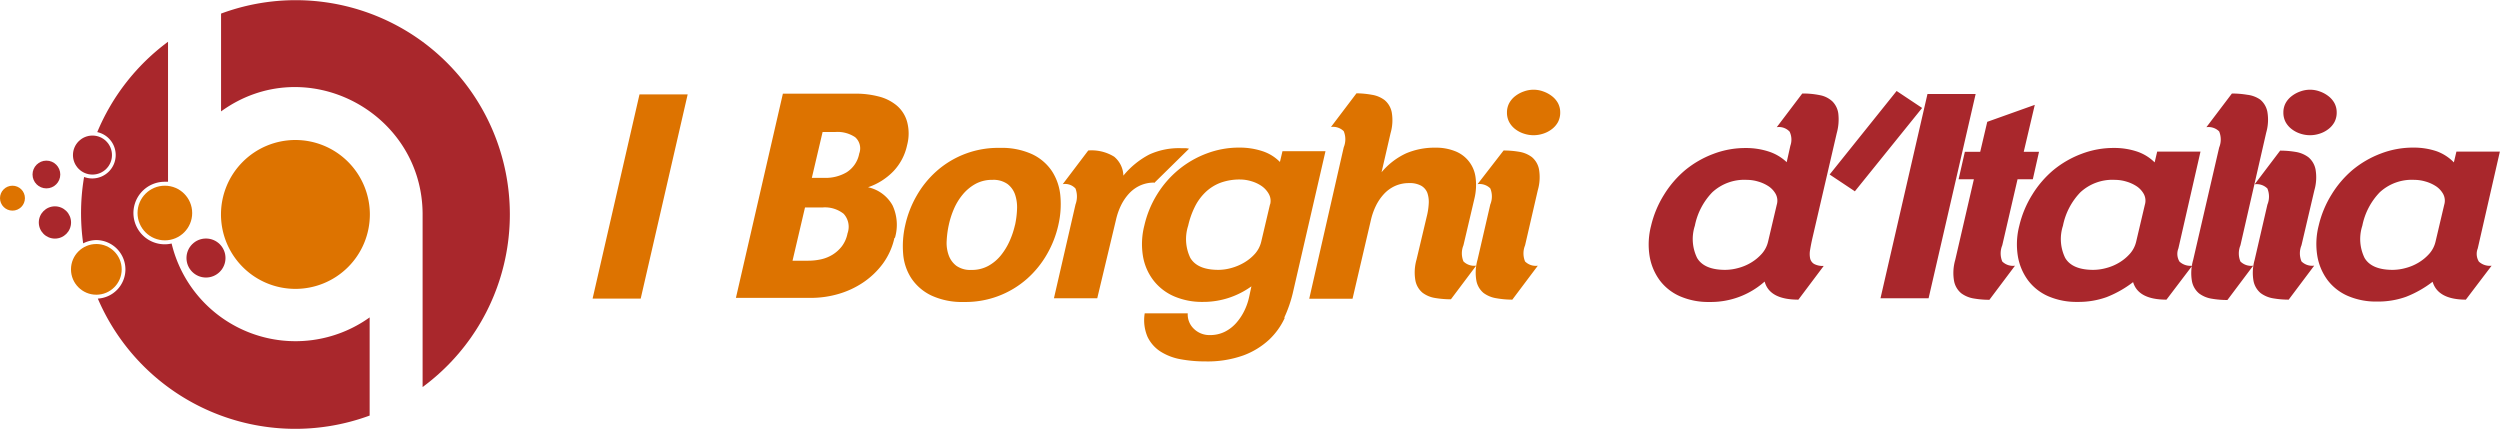 <svg id="0e5933cd-17f9-4475-a25d-08a974364eb2" data-name="Livello 1" xmlns="http://www.w3.org/2000/svg" width="355" height="60.93" viewBox="0 0 355 60.93">
  <defs>
    <style>
      .\35 8c40440-5f7d-4e84-bd24-603542133459, .\36 32adaa8-61a9-4e56-b5db-4228ab643d6a {
        fill: #dd7300;
      }

      .\36 32adaa8-61a9-4e56-b5db-4228ab643d6a, .e1e7549f-175e-4b89-ac4f-1d60db117d17 {
        fill-rule: evenodd;
      }

      .a6ccf852-1432-470f-8f04-1c7aced774db, .e1e7549f-175e-4b89-ac4f-1d60db117d17 {
        fill: #a9272c;
      }
    </style>
  </defs>
  <title>logo iborghiditalia</title>
  <g>
    <path class="632adaa8-61a9-4e56-b5db-4228ab643d6a" d="M66.35,35.89L73,6.94h6.84l-6.67,29H66.35ZM104.18,15.4a2.11,2.11,0,0,0-.56-2.38,4.49,4.49,0,0,0-2.77-.74H99L97.47,18.8h1.85a5.88,5.88,0,0,0,3.1-.8,4,4,0,0,0,1.77-2.6h0Zm-1.65,11.3a2.74,2.74,0,0,0-.54-2.8A4.26,4.26,0,0,0,99,23H96.5l-1.77,7.56h2.21a8.41,8.41,0,0,0,1.85-.2,5.31,5.31,0,0,0,1.63-.66,5,5,0,0,0,1.31-1.18,4.45,4.45,0,0,0,.8-1.8h0Zm6.67,0.62A9.71,9.71,0,0,1,107.54,31a11.35,11.35,0,0,1-2.81,2.67,12.5,12.5,0,0,1-3.54,1.63,14,14,0,0,1-3.84.54H86.69l6.67-29H103.7a12.82,12.82,0,0,1,3.26.4,6.46,6.46,0,0,1,2.55,1.27A4.64,4.64,0,0,1,111,10.84a6.38,6.38,0,0,1,0,3.3,7.69,7.69,0,0,1-1.93,3.7,9,9,0,0,1-3.62,2.29,5.24,5.24,0,0,1,3.48,2.57,6.55,6.55,0,0,1,.34,4.62h0Zm17.13-1.85a12.91,12.91,0,0,0,.28-2.25,5.61,5.61,0,0,0-.28-2.05,3.17,3.17,0,0,0-1.09-1.51,3.45,3.45,0,0,0-2.13-.58,4.88,4.88,0,0,0-2.41.58,6.31,6.31,0,0,0-1.81,1.51,8.41,8.41,0,0,0-1.25,2.05,12.21,12.21,0,0,0-.72,2.25,13.56,13.56,0,0,0-.3,2.23,5.14,5.14,0,0,0,.28,2.07A3.28,3.28,0,0,0,118,31.29a3.44,3.44,0,0,0,2.13.58,4.87,4.87,0,0,0,2.41-.58,6.06,6.06,0,0,0,1.79-1.51,9.19,9.19,0,0,0,1.25-2.07,12.14,12.14,0,0,0,.74-2.23h0Zm6.15,0a13,13,0,0,0,.28-4.14,7.69,7.69,0,0,0-1.19-3.48,6.94,6.94,0,0,0-2.81-2.41,10.37,10.37,0,0,0-4.6-.9,13.16,13.16,0,0,0-9,3.32,13.82,13.82,0,0,0-2.81,3.48,14.76,14.76,0,0,0-1.61,4.14,13.41,13.41,0,0,0-.3,4.14,7.38,7.38,0,0,0,1.19,3.48,7.09,7.09,0,0,0,2.83,2.41,10.35,10.35,0,0,0,4.6.91,13.18,13.18,0,0,0,9-3.32,13.84,13.84,0,0,0,2.81-3.48,14.75,14.75,0,0,0,1.61-4.14h0Zm13.59-6a4.74,4.74,0,0,0-2,.42,4.94,4.94,0,0,0-1.57,1.15,7,7,0,0,0-1.13,1.67,9.42,9.42,0,0,0-.7,2L138,35.89h-6.15l3.06-13.31a3.25,3.25,0,0,0,0-2.27,2,2,0,0,0-1.81-.62l3.62-4.78a6.06,6.06,0,0,1,3.68.88,3.62,3.62,0,0,1,1.31,2.69,11.82,11.82,0,0,1,3.68-3,10.11,10.11,0,0,1,4.44-.9h0.6a2.48,2.48,0,0,1,.6.08l-4.95,4.87h0Zm16.49,3.06a2,2,0,0,0-.2-1.45,3.37,3.37,0,0,0-1-1.11,5.08,5.08,0,0,0-1.49-.7,5.54,5.54,0,0,0-1.55-.24,7.82,7.82,0,0,0-2.87.48,6.31,6.31,0,0,0-2.13,1.37A7.47,7.47,0,0,0,151.81,23a11.81,11.81,0,0,0-.9,2.59,6.15,6.15,0,0,0,.3,4.56q1,1.71,4,1.71a6.92,6.92,0,0,0,1.81-.26,7.45,7.45,0,0,0,1.85-.78,6.35,6.35,0,0,0,1.53-1.25,4,4,0,0,0,.88-1.69l1.25-5.31h0Zm2,16.1a18.37,18.37,0,0,0,1.19-3.4l4.66-20.22H164.3l-0.36,1.53A6.12,6.12,0,0,0,161.44,15a10.27,10.27,0,0,0-3.3-.5,12.86,12.86,0,0,0-4.56.82,14,14,0,0,0-4,2.29,14.21,14.21,0,0,0-3.06,3.5,14.57,14.57,0,0,0-1.83,4.44,10.6,10.6,0,0,0-.2,4.36A7.72,7.72,0,0,0,146,33.38a7.44,7.44,0,0,0,2.89,2.23,10,10,0,0,0,4.12.8,11.58,11.58,0,0,0,3.68-.58,11.79,11.79,0,0,0,3.2-1.63l-0.32,1.49a8.48,8.48,0,0,1-.66,1.93,7.74,7.74,0,0,1-1.15,1.75,5.4,5.4,0,0,1-1.63,1.27,4.66,4.66,0,0,1-2.15.48,3.14,3.14,0,0,1-2.25-.88,2.81,2.81,0,0,1-.88-2.21h-6.11a6,6,0,0,0,.4,3.34A5.09,5.09,0,0,0,147,43.47a7.94,7.94,0,0,0,2.88,1.09,19,19,0,0,0,3.42.3,15.12,15.12,0,0,0,5.47-.86,11,11,0,0,0,3.64-2.23,10,10,0,0,0,2.21-3.08h0Zm23.66-2.59a13.5,13.5,0,0,1-2.21-.18,4,4,0,0,1-1.83-.76,3,3,0,0,1-1-1.71,6.65,6.65,0,0,1,.16-3l1.45-6.11a9.36,9.36,0,0,0,.28-1.83,3.93,3.93,0,0,0-.2-1.53,2,2,0,0,0-.86-1,3.36,3.36,0,0,0-1.75-.38,4.75,4.75,0,0,0-2,.42,4.94,4.94,0,0,0-1.57,1.15,7,7,0,0,0-1.13,1.67,9.43,9.43,0,0,0-.7,2l-2.61,11.18h-6.15L173,14.46a3,3,0,0,0,0-2.29,2.15,2.15,0,0,0-1.81-.6l3.62-4.78A13.09,13.09,0,0,1,177,7a4,4,0,0,1,1.81.76,3,3,0,0,1,1,1.69,6.58,6.58,0,0,1-.16,3L178.37,18a10,10,0,0,1,3.5-2.69,10.28,10.28,0,0,1,4.14-.8,7.29,7.29,0,0,1,2.81.5,4.6,4.6,0,0,1,2.9,3.72,8.2,8.2,0,0,1-.16,3L190,28.37a3,3,0,0,0,0,2.29,2.15,2.15,0,0,0,1.81.6l-3.62,4.82h0ZM203.74,9.51a2.86,2.86,0,0,1-.32,1.37,3.17,3.17,0,0,1-.87,1,4,4,0,0,1-1.23.64,4.34,4.34,0,0,1-2.73,0,4,4,0,0,1-1.23-.64,3.16,3.16,0,0,1-.86-1,2.85,2.85,0,0,1-.32-1.37,2.77,2.77,0,0,1,.32-1.33,3.18,3.18,0,0,1,.86-1,4.29,4.29,0,0,1,1.23-.66,4,4,0,0,1,2.73,0,4.31,4.31,0,0,1,1.23.66,3.2,3.2,0,0,1,.87,1,2.78,2.78,0,0,1,.32,1.33h0Zm-6.8,26.58,3.62-4.82a2.15,2.15,0,0,1-1.81-.6,3,3,0,0,1,0-2.29l1.81-7.84a6.6,6.6,0,0,0,.16-3,3,3,0,0,0-1-1.69,4.1,4.1,0,0,0-1.83-.76,13.08,13.08,0,0,0-2.19-.18L192,19.69a2.15,2.15,0,0,1,1.81.6,3,3,0,0,1,0,2.29L192,30.42a6.67,6.67,0,0,0-.16,3,3,3,0,0,0,1,1.71,4.09,4.09,0,0,0,1.83.76A13.11,13.11,0,0,0,196.94,36.09Z" transform="translate(17.81 6.46)"/>
    <path class="e1e7549f-175e-4b89-ac4f-1d60db117d17" d="M234.5,22.58a2,2,0,0,0-.16-1.49,3.18,3.18,0,0,0-1-1.09,5.42,5.42,0,0,0-1.49-.68,5.67,5.67,0,0,0-1.59-.24,6.7,6.7,0,0,0-4.93,1.77,9.48,9.48,0,0,0-2.47,4.74,6.11,6.11,0,0,0,.32,4.58q1,1.69,4,1.69a7.15,7.15,0,0,0,1.83-.26,7,7,0,0,0,1.85-.78,6.51,6.51,0,0,0,1.51-1.25,3.93,3.93,0,0,0,.88-1.69l1.25-5.31h0Zm3.06,13.51q-4.1,0-4.79-2.57a11.49,11.49,0,0,1-7.84,2.9,10.06,10.06,0,0,1-4.16-.8,7.2,7.2,0,0,1-2.88-2.25,8,8,0,0,1-1.45-3.42,10.52,10.52,0,0,1,.2-4.34,14.66,14.66,0,0,1,1.83-4.4,14.43,14.43,0,0,1,3-3.5,14.08,14.08,0,0,1,4-2.31,12.71,12.71,0,0,1,4.6-.84,10.32,10.32,0,0,1,3.28.5,6.67,6.67,0,0,1,2.55,1.51l0.52-2.33a2.63,2.63,0,0,0-.1-2,2.07,2.07,0,0,0-1.83-.64l3.62-4.78a11.76,11.76,0,0,1,2.53.24,3.56,3.56,0,0,1,1.75.88,3,3,0,0,1,.84,1.73,7.24,7.24,0,0,1-.22,2.77l-3.46,14.92q-0.2.89-.32,1.63a3.24,3.24,0,0,0,0,1.25,1.24,1.24,0,0,0,.56.78,2.6,2.6,0,0,0,1.37.28l-3.62,4.82h0Zm8-15.36,9.57-11.86-3.62-2.41L242,18.32l3.62,2.41h0Zm3.66,15.16,6.67-29h6.84l-6.68,29h-6.84Zm15.48,0.2,3.62-4.82a2.15,2.15,0,0,1-1.81-.6,3,3,0,0,1,0-2.29L268.68,19h2.17l0.88-3.9h-2.17l1.57-6.67-6.75,2.41-1,4.26H261.2L260.31,19h2.17l-2.65,11.46a6.67,6.67,0,0,0-.16,3,3,3,0,0,0,1,1.71,4.08,4.08,0,0,0,1.83.76,13.13,13.13,0,0,0,2.19.18h0Zm22.07-13.51a2,2,0,0,0-.16-1.49,3.18,3.18,0,0,0-1-1.09,5.44,5.44,0,0,0-1.49-.68,5.68,5.68,0,0,0-1.59-.24,6.7,6.7,0,0,0-4.93,1.77,9.48,9.48,0,0,0-2.47,4.74,6.11,6.11,0,0,0,.32,4.58q1,1.69,4,1.69a7.15,7.15,0,0,0,1.83-.26,7,7,0,0,0,1.85-.78,6.5,6.5,0,0,0,1.51-1.25,3.94,3.94,0,0,0,.88-1.69l1.25-5.31h0Zm3.06,13.51q-4,0-4.74-2.49a15.25,15.25,0,0,1-3.76,2.13,11.75,11.75,0,0,1-4.12.68,10.06,10.06,0,0,1-4.16-.8,7.2,7.2,0,0,1-2.87-2.25,8,8,0,0,1-1.45-3.42,10.52,10.52,0,0,1,.2-4.34,14.65,14.65,0,0,1,1.83-4.4,14.43,14.43,0,0,1,3-3.5,14.08,14.08,0,0,1,4-2.31,12.71,12.71,0,0,1,4.6-.84,10.14,10.14,0,0,1,3.26.5,6.45,6.45,0,0,1,2.53,1.55l0.36-1.53h6.15l-3.14,13.75a2.1,2.1,0,0,0,.16,1.87,2.27,2.27,0,0,0,1.81.58l-3.66,4.82h0Zm8.69,0,3.62-4.82a2.15,2.15,0,0,1-1.81-.6,3,3,0,0,1,0-2.29l3.66-16a6.6,6.6,0,0,0,.16-3,3,3,0,0,0-1-1.69A4,4,0,0,0,301.31,7a13.09,13.09,0,0,0-2.19-.18l-3.62,4.78a2.15,2.15,0,0,1,1.81.6,3,3,0,0,1,0,2.29l-3.7,16a6.67,6.67,0,0,0-.16,3,3,3,0,0,0,1,1.71,4.08,4.08,0,0,0,1.83.76,13.13,13.13,0,0,0,2.19.18h0ZM314,9.51a2.86,2.86,0,0,1-.32,1.37,3.17,3.17,0,0,1-.87,1,4,4,0,0,1-1.23.64,4.34,4.34,0,0,1-2.73,0,4,4,0,0,1-1.23-.64,3.17,3.17,0,0,1-.87-1,2.85,2.85,0,0,1-.32-1.37,2.77,2.77,0,0,1,.32-1.33,3.19,3.19,0,0,1,.87-1,4.29,4.29,0,0,1,1.23-.66,4,4,0,0,1,2.73,0,4.29,4.29,0,0,1,1.23.66,3.19,3.19,0,0,1,.87,1A2.78,2.78,0,0,1,314,9.51h0Zm-6.79,26.58a13.1,13.1,0,0,1-2.19-.18,4.09,4.09,0,0,1-1.83-.76,3,3,0,0,1-1-1.71,6.68,6.68,0,0,1,.16-3l1.81-7.84a3,3,0,0,0,0-2.29,2.15,2.15,0,0,0-1.81-.6l3.62-4.78a13.1,13.1,0,0,1,2.19.18,4.1,4.1,0,0,1,1.83.76,3,3,0,0,1,1,1.69,6.6,6.6,0,0,1-.16,3L309,28.37a3,3,0,0,0,0,2.29,2.15,2.15,0,0,0,1.81.6l-3.62,4.82h0Zm22.07-13.51a2,2,0,0,0-.16-1.49,3.18,3.18,0,0,0-1-1.09,5.43,5.43,0,0,0-1.49-.68,5.67,5.67,0,0,0-1.59-.24,6.7,6.7,0,0,0-4.93,1.77,9.48,9.48,0,0,0-2.47,4.74,6.11,6.11,0,0,0,.32,4.58q1,1.69,4,1.69a7.15,7.15,0,0,0,1.83-.26,7,7,0,0,0,1.85-.78,6.51,6.51,0,0,0,1.51-1.25,3.94,3.94,0,0,0,.88-1.69l1.25-5.31h0Zm3.06,13.51L336,31.27a2.27,2.27,0,0,1-1.81-.58,2.1,2.1,0,0,1-.16-1.87l3.14-13.75H331l-0.36,1.53A6.46,6.46,0,0,0,328.14,15a10.14,10.14,0,0,0-3.26-.5,12.71,12.71,0,0,0-4.6.84,14.08,14.08,0,0,0-4,2.31,14.43,14.43,0,0,0-3,3.5,14.66,14.66,0,0,0-1.83,4.4,10.51,10.51,0,0,0-.2,4.34,8,8,0,0,0,1.45,3.42,7.2,7.2,0,0,0,2.88,2.25,10.06,10.06,0,0,0,4.16.8,11.75,11.75,0,0,0,4.12-.68,15.25,15.25,0,0,0,3.76-2.13Q328.39,36.09,332.37,36.09Z" transform="translate(17.81 6.46)"/>
    <g>
      <path class="632adaa8-61a9-4e56-b5db-4228ab643d6a" d="M24.15,13.42A10.57,10.57,0,1,0,34.71,24,10.58,10.58,0,0,0,24.15,13.42Z" transform="translate(17.81 6.46)"/>
      <path class="e1e7549f-175e-4b89-ac4f-1d60db117d17" d="M42.2-.53a30.45,30.45,0,0,0-28.62-4V9.36c12-8.7,28.62.07,28.62,14.63V48.5A30.45,30.45,0,0,0,42.2-.53Z" transform="translate(17.81 6.46)"/>
      <circle class="a6ccf852-1432-470f-8f04-1c7aced774db" cx="6.59" cy="24.78" r="1.97"/>
      <circle class="58c40440-5f7d-4e84-bd24-603542133459" cx="1.77" cy="28.14" r="1.77"/>
      <circle class="a6ccf852-1432-470f-8f04-1c7aced774db" cx="29.25" cy="36.64" r="2.77"/>
      <circle class="a6ccf852-1432-470f-8f04-1c7aced774db" cx="13.13" cy="22.02" r="2.77"/>
      <circle class="58c40440-5f7d-4e84-bd24-603542133459" cx="13.68" cy="38.25" r="3.6"/>
      <circle class="58c40440-5f7d-4e84-bd24-603542133459" cx="23.41" cy="30.25" r="3.88"/>
      <path class="e1e7549f-175e-4b89-ac4f-1d60db117d17" d="M6.56,28.12a4.44,4.44,0,1,1-1-8.77l0.49,0V-0.53A30.56,30.56,0,0,0-4,12.3a3.33,3.33,0,0,1,2.62,3.25,3.33,3.33,0,0,1-3.33,3.33,3.3,3.3,0,0,1-1.16-.21A30.59,30.59,0,0,0-6.3,24,31.09,31.09,0,0,0-6,28.1a4.13,4.13,0,0,1,1.91-.47A4.17,4.17,0,0,1,0,31.79a4.16,4.16,0,0,1-3.92,4.15,30.51,30.51,0,0,0,38.6,16.61V38.61A18.09,18.09,0,0,1,6.56,28.12Z" transform="translate(17.81 6.46)"/>
      <circle class="a6ccf852-1432-470f-8f04-1c7aced774db" cx="7.8" cy="31.59" r="2.29"/>
    </g>
  </g>
</svg>
